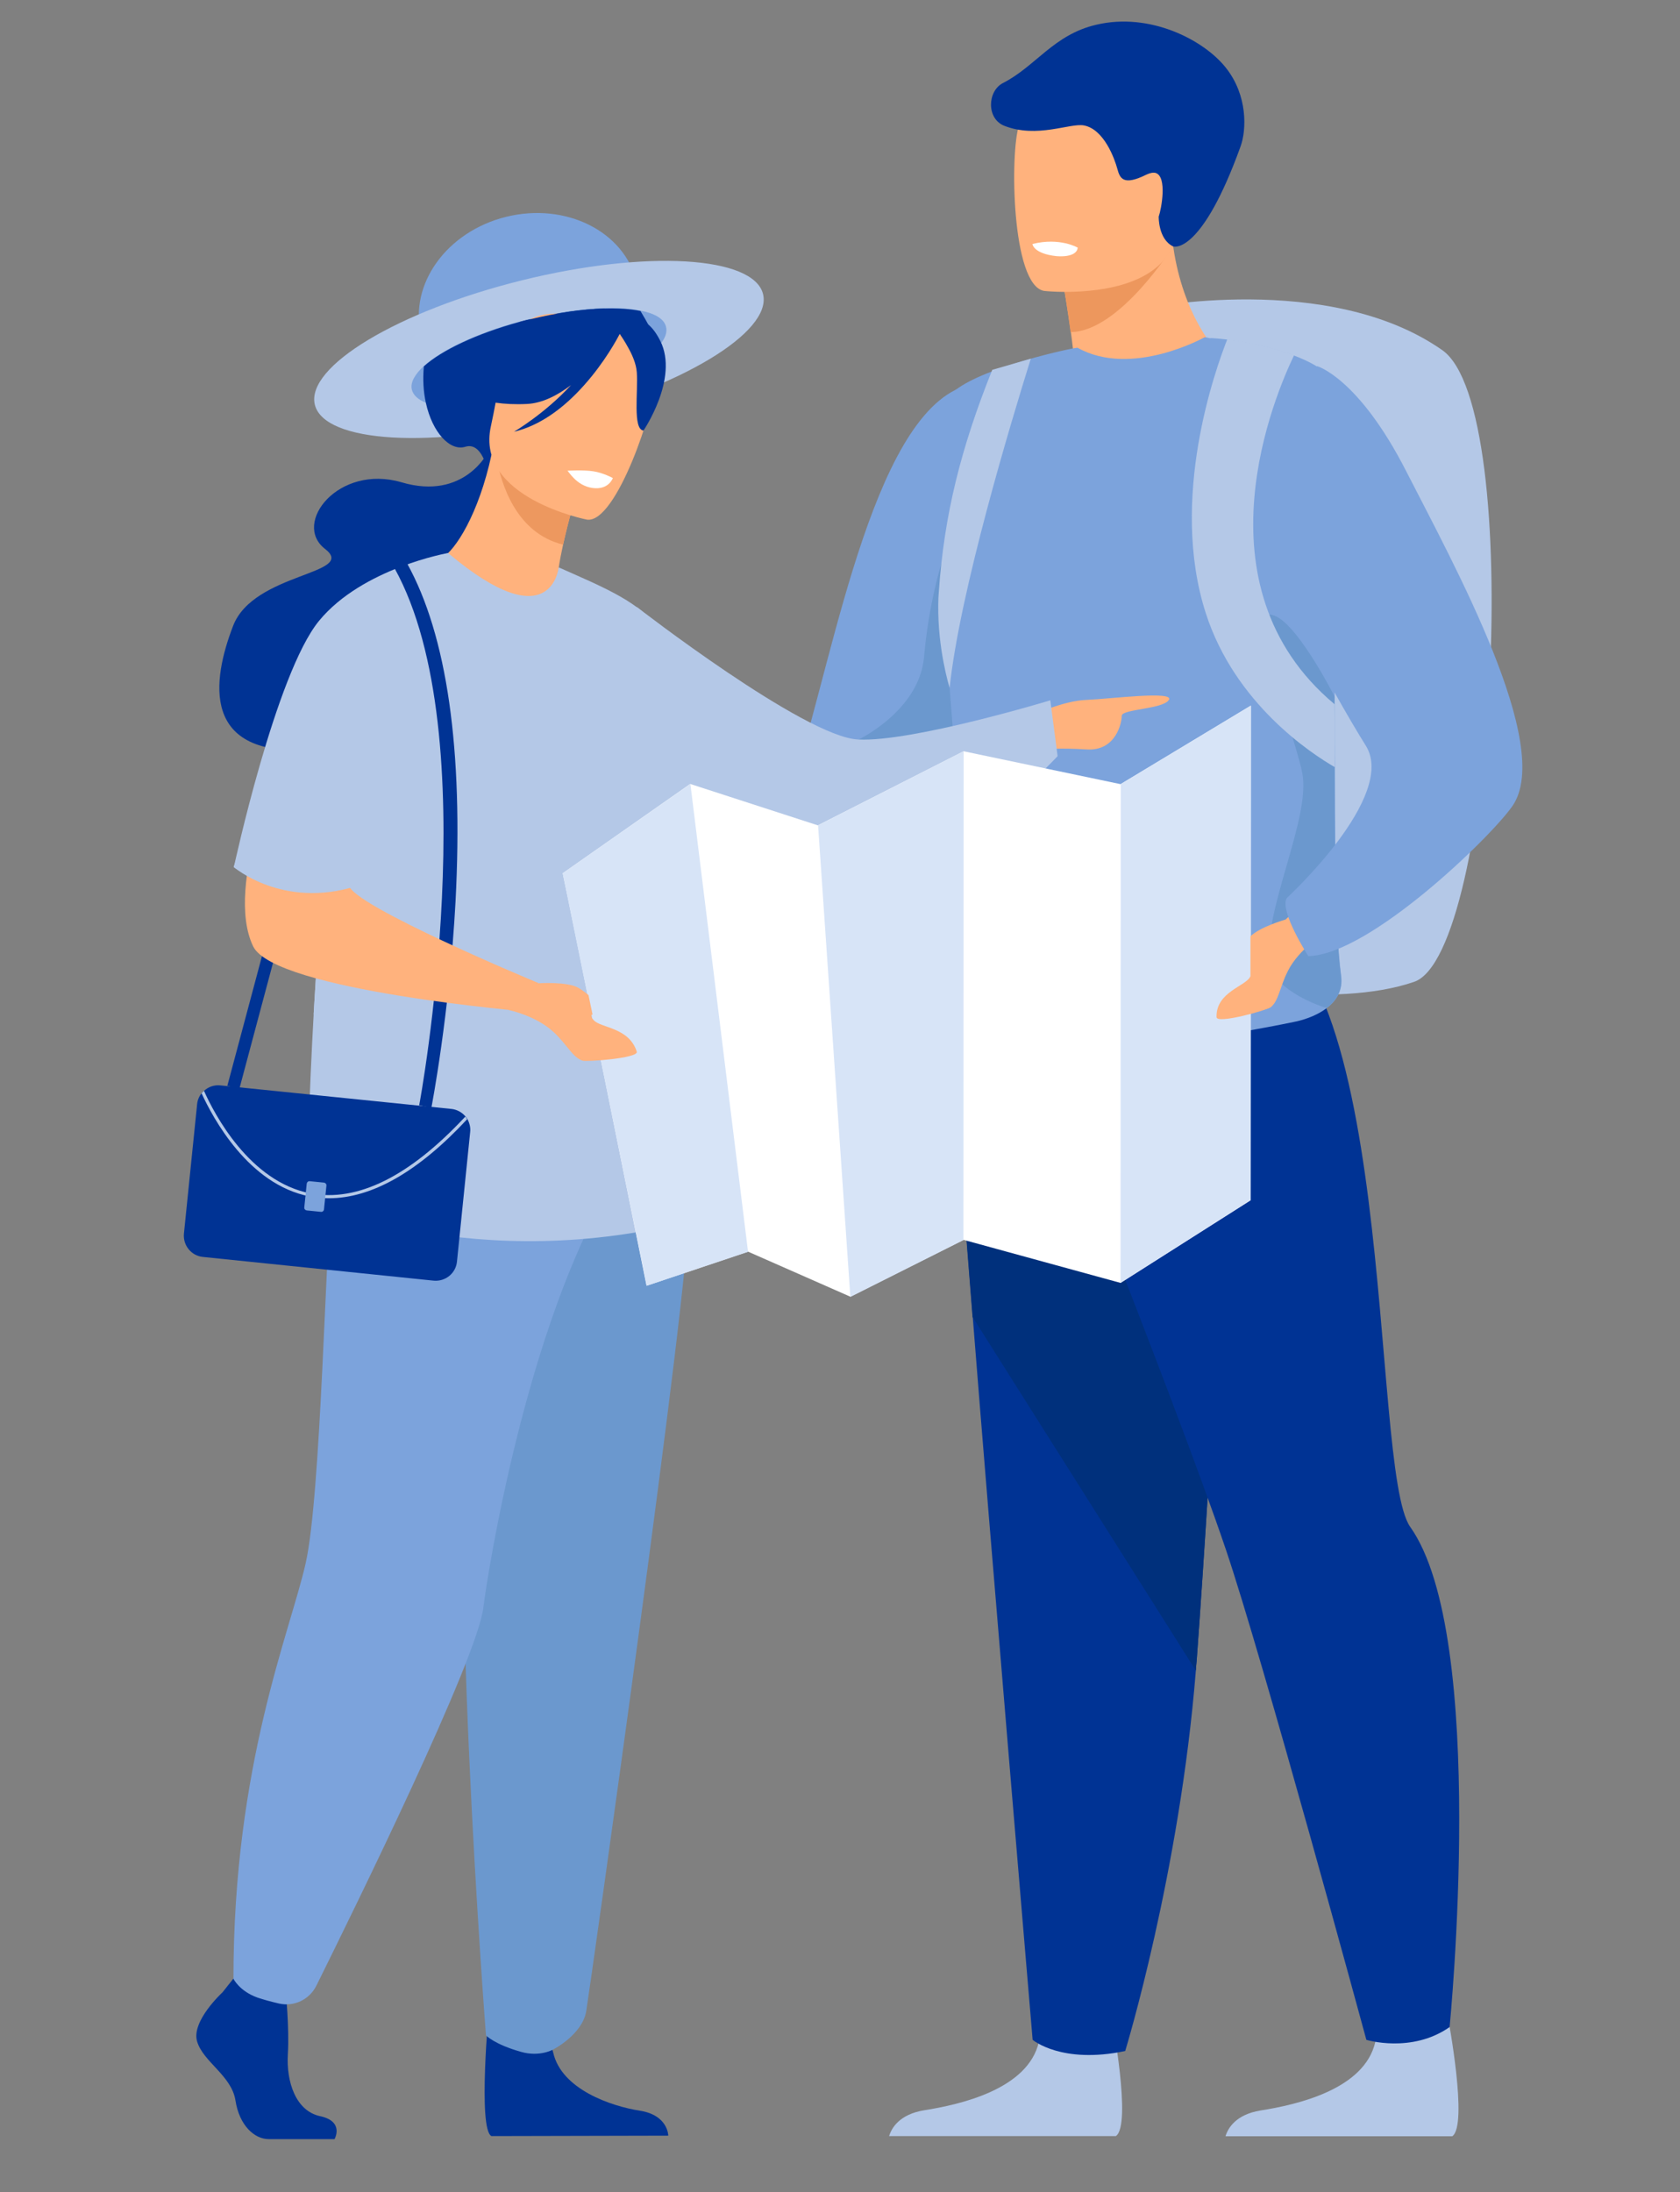 <?xml version="1.0" encoding="UTF-8"?> <!-- Generator: Adobe Illustrator 26.1.0, SVG Export Plug-In . SVG Version: 6.00 Build 0) --> <svg xmlns="http://www.w3.org/2000/svg" xmlns:xlink="http://www.w3.org/1999/xlink" id="Слой_1" x="0px" y="0px" viewBox="0 0 827.6 1080" style="enable-background:new 0 0 827.6 1080;" xml:space="preserve"><rect x="0" y="0" width="827.6" height="1080" fill="#808080" stroke="none"/> <style type="text/css"> .st0{fill:#003394;} .st1{fill:#7CA3DC;} .st2{fill:#B4C8E7;} .st3{fill:#FFB27D;} .st4{fill:#ED975D;} .st5{fill:#FFFFFF;} .st6{fill:#6B98CE;} .st7{fill:#ED985F;} .st8{fill:#00307C;} .st9{fill:#D7E4F7;} </style> <g> <g> <path class="st0" d="M240.6,222.4c0,0-11.7,24.4-42.8,15.2c-31.1-9.1-54,20.2-37.7,32.8c16.3,12.6-35.2,11.5-45.3,38 c-10.2,26.5-16.4,65.2,39.4,60.9s93-118.9,93-118.9L240.6,222.4z"></path> </g> </g> <g> <g> <path class="st1" d="M313.6,138.8c6.2,24.9-12.6,51-41.9,58.2c-29.3,7.2-58-7.1-64.2-32c-6.2-24.9,12.6-51,41.9-58.2 S307.4,113.9,313.6,138.8z"></path> </g> </g> <g> <g> <path class="st2" d="M375.9,144.9c4.6,18.8-41,46.2-102,61.3c-61,15.1-114.1,12-118.8-6.8c-4.6-18.8,41-46.2,102-61.3 C318.1,123,371.3,126.1,375.9,144.9z"></path> </g> </g> <g> <g> <path class="st1" d="M286,191.4c-5,1.6-10.2,3.2-15.7,4.5c-25.9,6.4-49.2,7-60.5,2.5c-3.8-1.5-6.2-3.7-6.9-6.4 c-0.9-3.5,1.4-7.5,5.9-11.7c9.4-8.5,28.7-17.4,51.9-23.1c22-5.4,42.3-6.7,54.8-4.2c7.1,1.4,11.7,4.1,12.6,8 C330.4,170.1,312.4,182.6,286,191.4z"></path> </g> </g> <g> <g> <path class="st2" d="M563.2,152c0,0,91.3-18.8,147.3,20.5c41,28.7,25.9,297.6-13.9,311.2c-39.7,13.7-103.8,0.8-103.8,0.8 L563.2,152z"></path> </g> </g> <g> <g> <rect x="84.3" y="492.4" transform="matrix(0.258 -0.966 0.966 0.258 -385.411 489.284)" class="st0" width="82.9" height="6.1"></rect> </g> </g> <g> <path class="st3" d="M540.4,204.1c13.3,3.4,25,1.1,34.5-3.4c8.7-4.1,15.6-10,20.4-14.9c4.9-5,7.5-9.1,7.5-9.1s-0.5-0.5-1.5-1.5 c-4.9-5.2-20.6-24.2-24.1-59.9c0-0.5-3.3,1-8.2,3.4c-14.5,7.3-43.4,23.4-44.7,24.1c0,0,0,0,0,0s1.3,7.4,3.2,20.7 c0.2,1.2,0.3,2.4,0.5,3.7c0.2,1.6,0.4,3.2,0.6,4.9C530.3,186.1,540.4,204.1,540.4,204.1z"></path> </g> <g> <path class="st4" d="M527.4,163.6c24.2-0.2,50.5-42.3,50.5-42.3c-3-1.3-5.9-2.1-8.9-2.6c-14.5,7.3-43.4,23.4-44.7,24.1c0,0,0,0,0,0 S525.6,150.3,527.4,163.6z"></path> </g> <g> <path class="st3" d="M514.3,143.3c0,0,10.3,1.2,22.7-0.1c18.2-1.8,41-8.7,43.3-31.8c3.8-38.8,14.3-64.1-25.2-70.2 c-21.2-3.3-33.7-0.8-41.3,4.2c-6.7,4.3-9.8,10.5-11.8,16.4C497.5,74.6,498.2,140.5,514.3,143.3z"></path> </g> <g> <g> <path class="st0" d="M494.1,40.9c-7.7,3.9-8.3,17.6,0.7,21.1c16.2,6.3,32.3-1.5,39.2-0.2c9.9,1.9,15.1,16.5,16.4,21.3 c1.3,4.8,2.9,8.6,14.4,2.9c1.9-0.9,3.4-1.1,4.5-0.8c5.8,1.8,2.8,17.9,1.5,21.5c0,0-0.3,11.1,7.1,14.7c0.9,0.4,14.4,2.9,33.2-49.2 c3-8.2,3.6-25.2-7.2-38.8C593.1,19.7,566.5,5.9,540,12.2C519,17.1,510.3,32.6,494.1,40.9z"></path> </g> </g> <g> <path class="st5" d="M508.6,120.2c0,0,0.4,4.8,12,6c0,0,9.8,1,10.3-4.2C530.9,122,522.1,116.8,508.6,120.2z"></path> </g> <g> <g> <path class="st0" d="M109.6,981.5c0,0-15.5,14.2-12.5,24.2c3,10.1,17,16.8,18.9,29.1c1.9,12.3,9.4,19,16.3,19c6.8,0,32.5,0,32.5,0 s5-8.7-7.1-11.3c-12.1-2.6-16.7-17.1-15.9-30.5c0.8-13.4-1.1-31.3-1.1-31.3l-25.7-6L109.6,981.5z"></path> </g> </g> <g> <g> <path class="st0" d="M240.9,989c0,0-5.6,60,1.2,63.3l87.1-0.2c0,0,0-10.1-14-12.3c-14-2.2-38.6-10.4-42.7-28.7 C268.3,992.9,240.9,989,240.9,989z"></path> </g> </g> <g> <g> <path class="st6" d="M312.2,495.5c0,0,25.1,78.2,26.7,104.8c1.6,26.6-48.1,378.2-50.1,390.4c-1.9,11.6-16.2,18.9-16.2,18.9 s-6.6,3.9-16,1.2c-13.1-3.7-17.2-8.1-17.2-8.1s-19.5-250.7-7.3-340.3s12.3-167,12.3-167L312.2,495.5z"></path> </g> </g> <g> <g> <path class="st1" d="M205.8,493.1c0,0-38.3,51.4-41.9,86.2c-3.6,34.8-5.7,156.8-13.3,190.7s-35.6,99.1-35.6,204.8 c0,0,2.9,6.1,11.9,9.3c2.9,1,6.7,2,10.5,2.9c7.4,1.7,15-1.9,18.4-8.7c18.9-38.1,79.2-160.8,82.3-186.3 c2.2-18,21.2-137.4,62.7-207.4c10-16.8-6.1-83.7-6.1-83.7L205.8,493.1z"></path> </g> </g> <g> <g> <path class="st0" d="M320.1,161.1l-10.8,9.6l-21.4,19l-1.9,1.7l-15.1,13.4L240.2,232c0,0-2.7-14.5-11-11.9 c-7.5,2.3-16.2-7-19.4-21.6c-1.2-5.4-1.6-11.5-1-18c8.7-7.9,26-16.1,47.1-21.9c1.6-0.4,3.2-0.9,4.8-1.2 c13.4-3.3,26.2-5.1,36.9-5.4c6.9-0.2,13,0.2,17.9,1.2c1.9,3.1,3.2,5.5,3.9,6.8C319.9,160.7,320.1,161.1,320.1,161.1z"></path> </g> </g> <g> <path class="st3" d="M277.4,357.6c-54.3,5.3-63.1-82.9-59.7-82.7c6.6-3.8,18.1-21.6,24.4-50.8l2.4,1l39.6,17.2 c0,0-3.9,13.2-6.7,25.9c-1.8,8.3-3.2,16.4-2.7,20.2c0.1,1.1,8.5,5.5,8.5,5.5C283.6,295.1,291.9,356.2,277.4,357.6z"></path> </g> <g> <g> <path class="st2" d="M340.5,395.7c6,33.7,2.9,204.9,2.9,204.9c-109.2,29.1-192-9.6-192-9.6c-0.1-46.9,5.9-168.5,16.7-239.4 c10.3-67.9,52.7-79.1,52.7-79.1c51,43,54.4,7,54.4,7c20,8.9,37.5,15.9,47.3,27.8C351.8,343.2,339.5,390.2,340.5,395.7z"></path> </g> </g> <g> <path class="st7" d="M284.1,242.4c0,0-3.9,13.2-6.7,25.9c-23.1-5.6-30.6-29.9-32.9-43.1L284.1,242.4z"></path> </g> <g> <path class="st3" d="M289.2,256c0,0-55.1-10.7-47.4-45.9c7.7-35.2,5.7-60.2,41.2-54.9s39.4,20.2,39.6,32.5 C322.8,200.1,303.7,257.9,289.2,256z"></path> </g> <g> <g> <path class="st0" d="M317,212.1c-5.4-0.5-2.6-19.2-3.3-28.7c-0.3-4.2-2.3-8.8-4.5-12.6c-1.4-2.6-2.9-4.8-3.9-6.3 c-1.1,2.1-7.3,13.8-17.5,25.2c-4.8,5.4-10.5,10.8-17,15.1c-5.4,3.6-11.3,6.4-17.6,7.9c0,0,15.2-8.9,28.1-23 c-6.7,5.1-14.1,8.9-21.6,9.3c-24.4,1.2-33-7.2-33-7.2s19.7-10.1,29.3-33.2c1.6-0.4,3.2-0.9,4.8-1.2c13.4-3.3,26.2-5.1,36.9-5.4 c3.3,1.7,6.8,4,10.2,7c3-1.7,7.2-2.7,11.6,1c1.9,1.6,3.9,4.2,5.8,8C334.5,186.4,317,212.1,317,212.1z"></path> </g> </g> <g> <path class="st5" d="M279.5,231.9c0.6,0.2,4.4,7.4,12.4,8.5c8,1.1,10-4.9,10-4.9s-4.8-2.6-9.5-3.3 C287.6,231.4,279.5,231.9,279.5,231.9z"></path> </g> <g> <g> <path class="st1" d="M470.8,192c-44.5,22-62.9,146.8-82.3,199.8c-17.5,47.7,96.9,39.2,96.9,39.2S512.1,171.7,470.8,192z"></path> </g> </g> <g> <path class="st2" d="M438,1052.3l111.7,0c8-5.4-2.1-58.5-2.1-58.5s-30.5-11.6-35.8,12c-5.3,23.5-38.9,31-56.6,33.8 C443.1,1041.6,439.2,1048.3,438,1052.3z"></path> </g> <g> <path class="st2" d="M603.7,1052.4l111.7,0c8-5.4-2.1-58.5-2.1-58.5s-30.5-11.6-35.8,12c-5.3,23.5-38.8,31-56.6,33.8 C608.8,1041.7,604.9,1048.4,603.7,1052.4z"></path> </g> <g> <g> <path class="st0" d="M468.3,510.9c0,0,5,62.7,10.9,138c8,102.3,29.5,356,29.5,356s14.2,12.1,45.6,5.5c0,0,26.8-87.5,34.8-187.4 c0.1-1.6,0.2-3.3,0.4-4.9c7.5-101.7,19.1-315.8,19.1-315.8L468.3,510.9z"></path> </g> </g> <g> <g> <path class="st8" d="M466.5,489.2c0,0,6.7,84.3,12.6,159.6L589.1,823c0.1-1.6,0.2-3.3,0.4-4.9c7.5-101.7,19.1-315.8,19.1-315.8 L466.5,489.2z"></path> </g> </g> <g> <g> <path class="st0" d="M498.6,489.2c0,0,79.7,198.6,105.2,273.9c18.2,53.6,69.3,241.8,69.3,241.8s22.3,6.8,41-6.3 c0,0,19.1-192.2-19.4-246.4c-20.4-28.8-5-298.9-87.8-301.2C524.2,448.7,498.6,489.2,498.6,489.2z"></path> </g> </g> <g> <g> <path class="st1" d="M660.7,480.8c0.9,6.9-2.2,12.1-7.1,15.8c-4.2,3.2-9.7,5.4-15,6.6c0,0-10.4,2.2-23.5,4.5 c-12.8,2.1-28.4,4.3-39.3,4.2c-56-0.5-102.9-17-102.9-17c-10.5,0-15.4-16.3-17.1-39.1c-1.2-15.4-0.9-33.8-0.1-52.1 c0.3-5.9,0.6-11.8,1-17.6c0.7-11.5,1.6-22.5,2.4-32.3c0.7-9.2,1.4-17.2,1.8-23.4c0,0-1.5-43.6-0.9-82c0.4-27.5,4.4-50,8.3-54.1 c11.2-11.9,55.1-21.9,61.7-22.9c0.5-0.1,0.8-0.1,0.8-0.1c26.7,15,62.7-5.2,62.7-5.2c0.8,0.1,1.6,0.3,2.4,0.5 c0.7-0.1,4,0.1,8.8,0.7c8.5,1.1,21.6,3.6,32.9,7.9c7.1,2.7,13.5,6.1,17.6,10.4c12.3,12.8,1.2,90.4,1.2,90.4 c0.8,19.8,1,43.2,1.1,67.3c0,1.3,0,2.6,0,3.9c0,10.3,0,20.7,0.1,31c0,27.6,0.2,54.2,1.1,75.1c0,0.7,0.1,1.3,0.1,2 C659.1,465.2,659.8,474,660.7,480.8z"></path> </g> </g> <g> <path class="st6" d="M467.8,338.9l4.1,52.1l-49.1-26.6c0,0,30-14.2,32.4-40.7c2.3-26.5,8.6-46.3,8.6-46.3L467.8,338.9z"></path> </g> <g> <g> <path class="st2" d="M507.8,176.7c-9.6,30.7-35,114.6-40,162.2c0,0,0,0,0,0c-0.3-1.1-5.9-19.3-5.6-41.1c0-2.1,0.1-4.3,0.3-6.4 c2.6-37.8,10.9-70.8,26.3-109.2L507.8,176.7z"></path> </g> </g> <g> <path class="st3" d="M508.3,352.6c0,0,15.1-7.4,26.9-7.8c11.8-0.5,43.5-4.6,40.6,0c-2.9,4.6-23.2,4.5-23.2,7.8 c0,3.4-2.8,17.5-17.3,16.6s-20,0-20,0L508.3,352.6z"></path> </g> <g> <g> <path class="st2" d="M220.9,272.4c0,0-42.3,7.4-63.7,33.4s-42,121.4-42,121.4s20.6,15.8,64.1,3.3l53.5-85.8L220.9,272.4z"></path> </g> </g> <g> <g> <path class="st2" d="M313.7,299c0,0,82.5,64,109,65.3c26.5,1.4,94.7-19.3,94.7-19.3l3.6,27.5c0,0-62.2,66.6-98.8,62.8 c-36.7-3.8-109.5-30-109.5-30L313.7,299z"></path> </g> </g> <g> <g> <path class="st5" d="M277.2,430.2c1.2,4.6,41.3,203.2,41.3,203.2l50-16.8l50.4,22.2l55.8-28L552,632l64.1-40.7l0.1-243.7 L552,386.3l-77.3-16.2l-71.8,36.5l-62.9-20.4L277.2,430.2z"></path> </g> </g> <g> <polygon class="st9" points="340.1,386.2 368.5,616.7 318.6,633.4 277.2,430.2 "></polygon> </g> <g> <polygon class="st9" points="403,406.6 418.9,638.9 474.6,610.9 474.7,370.1 "></polygon> </g> <g> <polygon class="st9" points="552.1,386.3 552,632 616.1,591.2 616.2,347.6 "></polygon> </g> <g> <path class="st6" d="M653.6,496.6c-9-2.6-26.4-11-28.1-21.5c-4.1-25,20.6-72.2,16-94.4c-4.6-22.2-27.5-77.9-16-77.9 c11.6,0,31.9,40.3,31.9,40.3c0.1,39.2-0.1,80.2,1.1,110c0,0.7,0.1,1.3,0.1,2c0.4,10.2,1.1,19,2,25.8 C661.5,487.7,658.4,492.8,653.6,496.6z"></path> </g> <g> <path class="st3" d="M651.6,460.4c0,0-11.6,7.1-17.1,17.8c-4.2,8.3-4.5,14.7-8.5,18c-1.7,1.4-26.5,8.4-26.7,4.9 c-0.4-12.6,14.8-15.3,16.7-20.2c0-0.1,0-0.3,0-0.4l0-19.2c4.6-4.7,17.3-8.3,17.3-8.3l13.8-12.9L651.6,460.4z"></path> </g> <g> <g> <path class="st1" d="M648.9,180.4c0,0,20.3,5.7,43.8,51.7c23.5,46,72.8,135.3,52.4,164.9c-10.5,15.3-70.6,73.5-100.6,74 c0,0-14.4-22.3-10.6-28.6c0,0,54.6-50.2,38.9-75.1C657.5,343,612.3,261.5,610.3,236C608.3,210.5,648.9,180.4,648.9,180.4z"></path> </g> </g> <g> <g> <path class="st0" d="M231.6,557.8l-6.5,63.8c-0.6,5.7-5.7,9.8-11.4,9.3L99.9,619.2c-5.7-0.6-9.8-5.7-9.3-11.4l6.5-63.8 c0.2-2.1,1-4,2.3-5.5c0.3-0.4,0.7-0.8,1.2-1.2c2.1-1.9,4.9-2.9,7.9-2.6l113.9,11.6c2.8,0.3,5.2,1.7,6.9,3.7 c0.4,0.4,0.6,0.8,0.9,1.2C231.3,553.2,231.9,555.5,231.6,557.8z"></path> </g> </g> <g> <path class="st2" d="M154.5,499.7L154.5,499.7c0,0,53.2,6.2,89.7-4.2l-87.9-25.2L154.5,499.7z"></path> </g> <g> <path class="st2" d="M213.6,461.4c0,0-24.9-32.3-19.3-55c5.6-22.6,8.9-35,4.3-32.2c-4.6,2.8-17.1,58.6-17.1,58.6s-3.2,5.6-12.1,5.5 c-8.8-0.1,8,19.2,8,19.2L213.6,461.4z"></path> </g> <g> <path class="st2" d="M230.1,551.4c-24.1,25.9-47,38.9-68.1,38.9c-3.2,0-6.3-0.3-9.4-0.9c-30.2-5.8-47.7-38.6-53.3-50.8 c0.3-0.4,0.7-0.8,1.2-1.2c5.1,11.5,22.5,44.7,52.4,50.5c23.2,4.4,48.8-8.3,76.3-37.8C229.6,550.5,229.9,550.9,230.1,551.4z"></path> </g> <g> <path class="st1" d="M158.1,597l-7-0.7c-0.7-0.1-1.3-0.7-1.2-1.5l1.2-11.7c0.1-0.7,0.7-1.3,1.5-1.2l7,0.7c0.7,0.1,1.3,0.7,1.2,1.5 l-1.2,11.7C159.5,596.6,158.8,597.1,158.1,597z"></path> </g> <g> <g> <g> <path class="st0" d="M212.5,545.7l-6-1.2c0.4-1.8,33.5-182.1-12.1-264.5l6.1-2.5c19.7,35.5,27.8,91.9,23.9,166.7 C221.4,499.6,212.6,545.3,212.5,545.7z"></path> </g> </g> </g> <g> <path class="st3" d="M139.3,372.2c0,0-29.1,63.8-14.6,94c10.6,21.9,136.5,32.3,136.5,32.3l4-14.2c0,0-92.5-38.5-93.3-48.3 c-0.8-9.8,12.2-44,12.2-44S154.3,372.8,139.3,372.2z"></path> </g> <g> <path class="st3" d="M286.9,522.5c-4.9-1.7-7.4-7.7-14.1-14c-8.8-8.2-22.1-10.9-22.1-10.9l-2.9-20.6l17.4,7.4c0,0,14.7-1,20,2.4 c1.7,1,3.2,2.2,4.7,3.4l2,9.6c-0.5,0-0.7,0.4-0.4,1.3c0.1,0.4,0.4,0.9,1,1.5c3.5,3.9,17.3,3.4,21.2,15.5 C314.7,521.3,288.9,523.2,286.9,522.5z"></path> </g> <g> <g> <path class="st2" d="M115.1,427.1c0,0,24.1,20.9,60.5,9.4l16.2-54.6l-54.1-19.8L115.1,427.1z"></path> </g> </g> <g> <g> <path class="st2" d="M657.5,377.9c-11.4-6.6-49.1-31.1-63.5-75.8c-18.2-56.5,4.8-120.3,10.6-135c8.5,1.1,21.6,3.6,32.9,7.9 c-8.9,18.4-50.1,113.3,19.9,171.9C657.5,357.2,657.5,367.6,657.5,377.9z"></path> </g> </g> </svg> 
